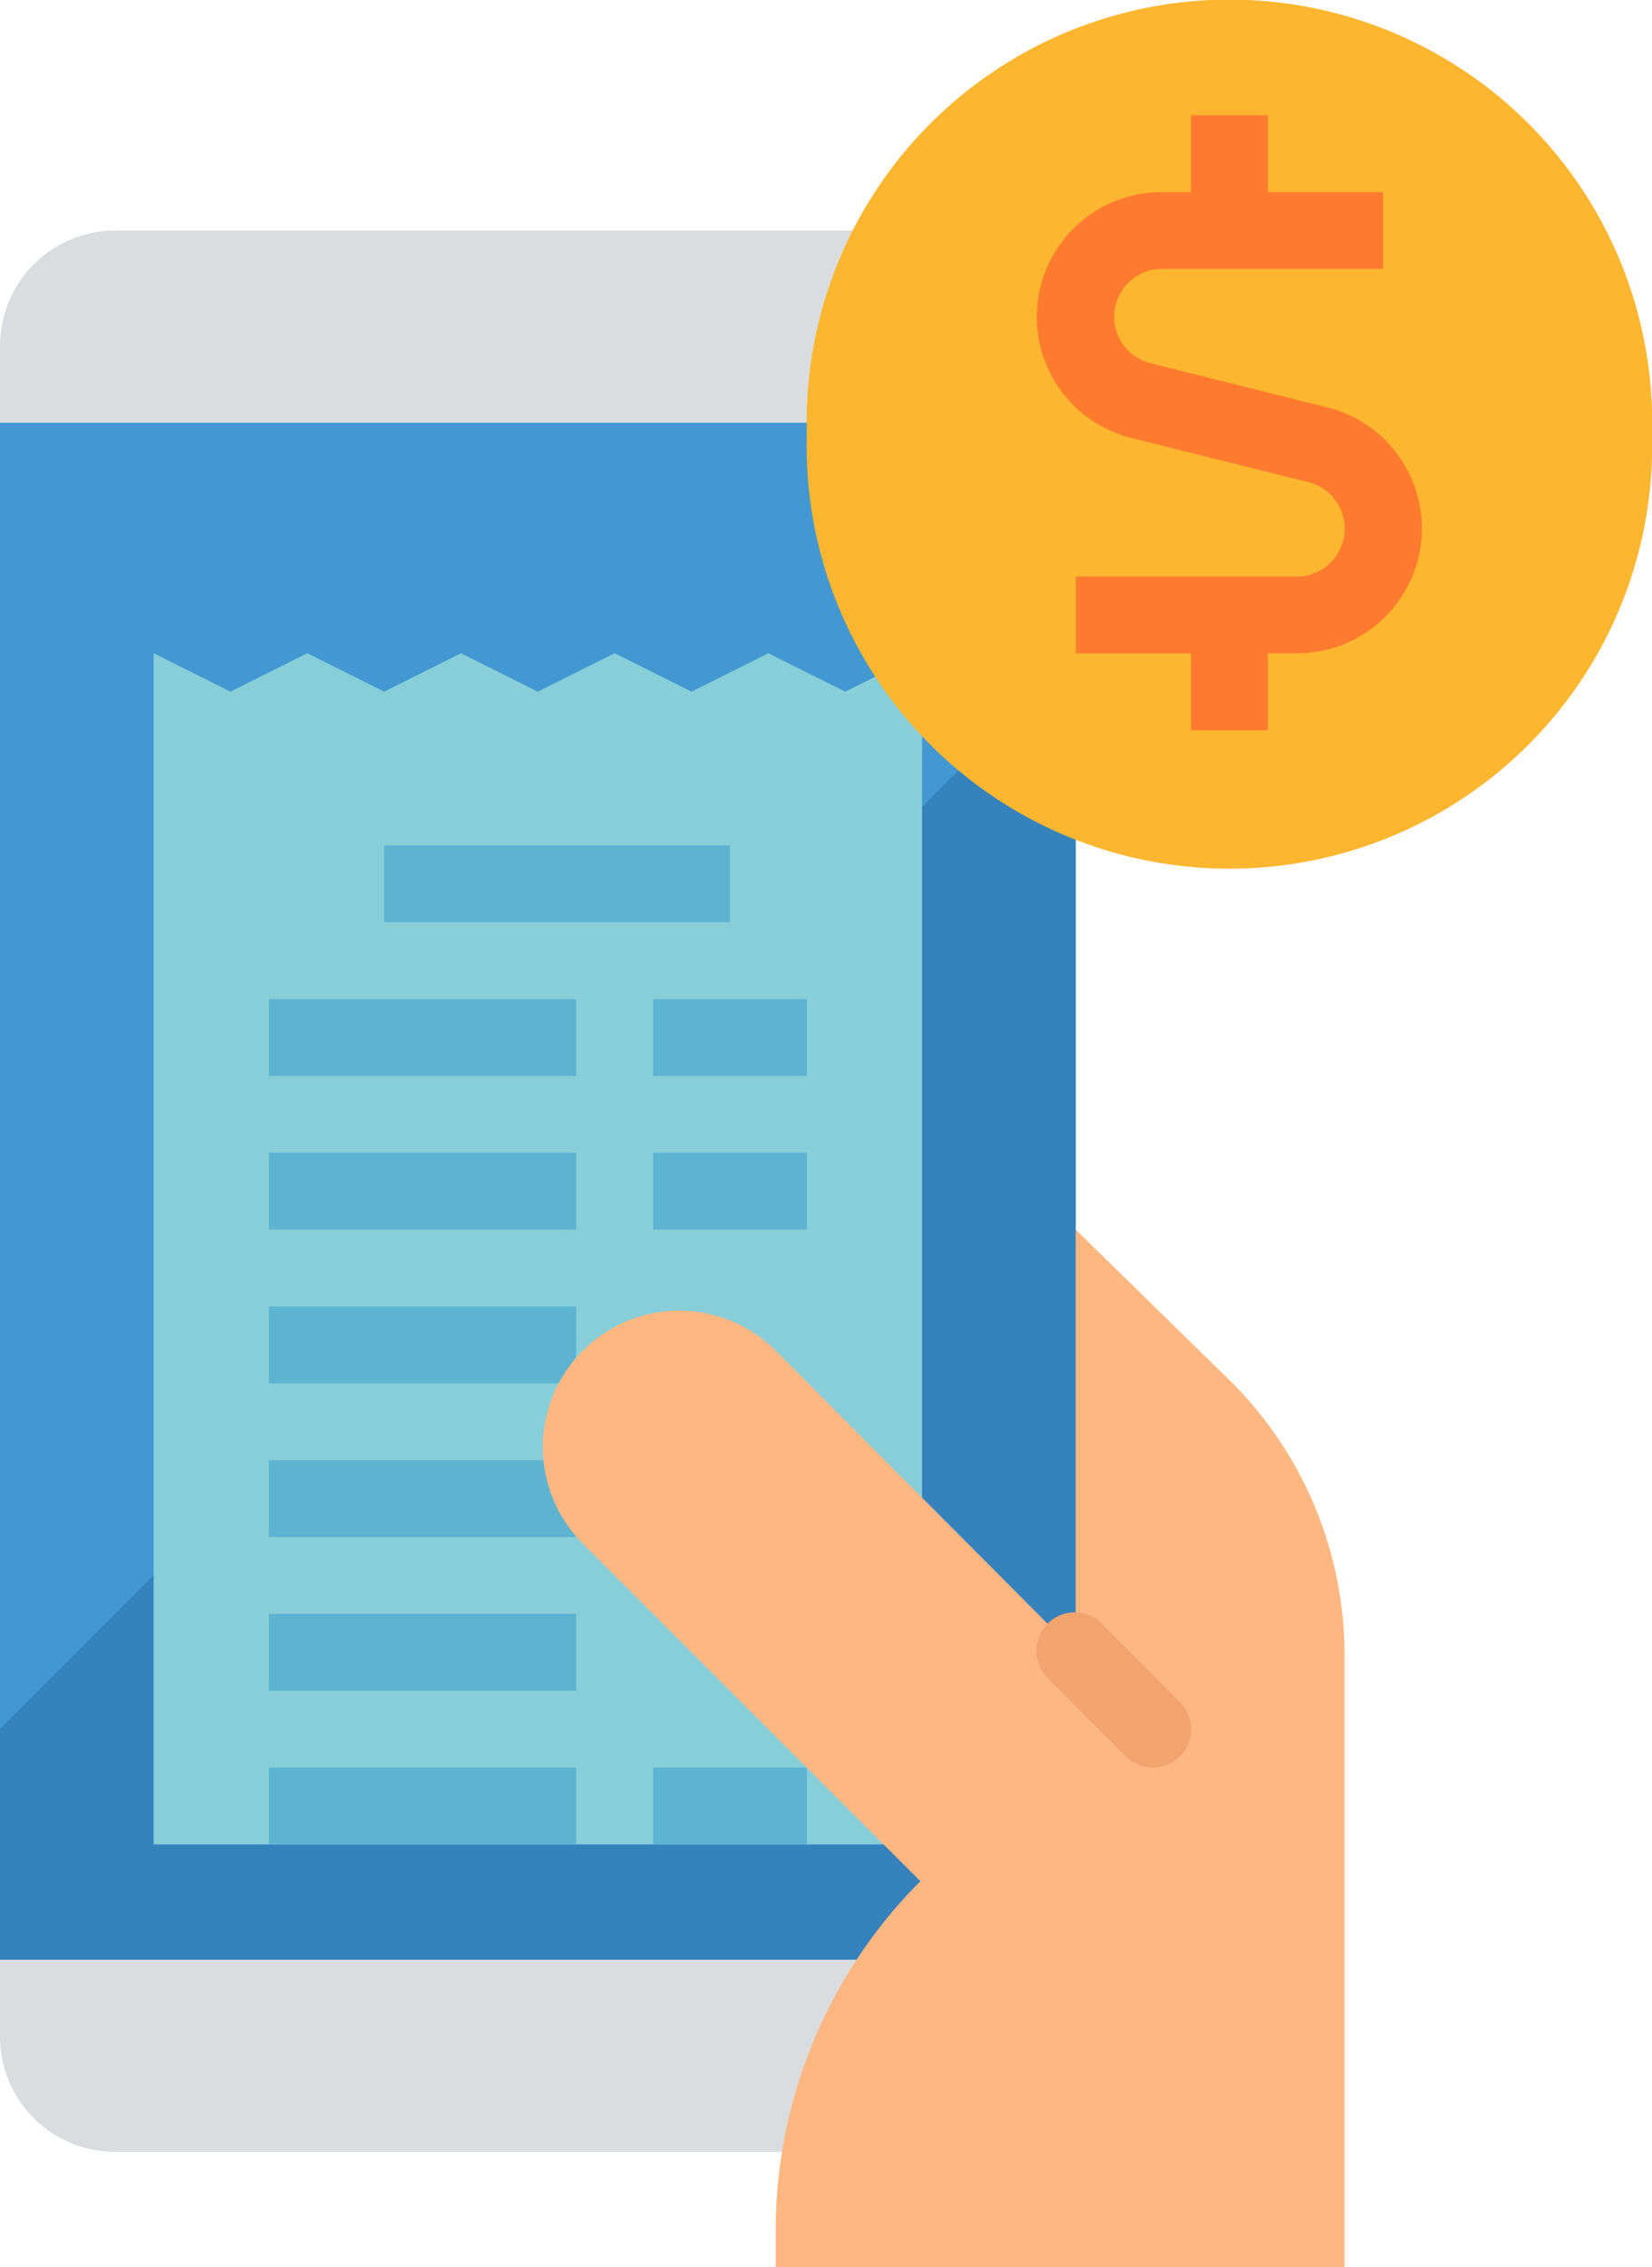 <svg id="online-payment" xmlns="http://www.w3.org/2000/svg" width="71.51" height="98.118" viewBox="0 0 71.51 98.118">
  <path id="Path_137" data-name="Path 137" d="M46.99,66.208A4.989,4.989,0,0,0,42,61.219H5.415a4.989,4.989,0,0,0-4.989,4.99v3.326H46.99Zm0,0" transform="translate(-0.426 -51.241)" fill="#dadddf"/>
  <path id="Path_138" data-name="Path 138" d="M.426,523.7a4.989,4.989,0,0,0,4.989,4.989H42A4.989,4.989,0,0,0,46.99,523.7v-3.327H.426Zm0,0" transform="translate(-0.426 -435.558)" fill="#dadddf"/>
  <path id="Path_139" data-name="Path 139" d="M.426,112.238H46.99v66.52H.426Zm0,0" transform="translate(-0.426 -93.945)" fill="#4398d1"/>
  <path id="Path_140" data-name="Path 140" d="M.426,220.021V230H46.99V173.457Zm0,0" transform="translate(-0.426 -145.186)" fill="#3582bd"/>
  <path id="Path_141" data-name="Path 141" d="M71.173,175.12l-3.326-1.663-3.327,1.663-3.326-1.663-3.326,1.663-3.326-1.663-3.326,1.663-3.326-1.663-3.326,1.663-3.327-1.663V225.01H74.5V173.457Zm0,0" transform="translate(-34.586 -145.186)" fill="#87ced9"/>
  <path id="Path_142" data-name="Path 142" d="M71.852,265.289h13.3v3.326h-13.3Zm0,0" transform="translate(-60.21 -222.051)" fill="#5eb3d1"/>
  <path id="Path_143" data-name="Path 143" d="M173.883,265.289h6.652v3.326h-6.652Zm0,0" transform="translate(-145.612 -222.051)" fill="#5eb3d1"/>
  <path id="Path_144" data-name="Path 144" d="M71.852,306.1h13.3v3.326h-13.3Zm0,0" transform="translate(-60.21 -256.212)" fill="#5eb3d1"/>
  <path id="Path_145" data-name="Path 145" d="M173.883,306.1h6.652v3.326h-6.652Zm0,0" transform="translate(-145.612 -256.212)" fill="#5eb3d1"/>
  <path id="Path_146" data-name="Path 146" d="M71.852,346.914h13.3v3.326h-13.3Zm0,0" transform="translate(-60.21 -290.372)" fill="#5eb3d1"/>
  <path id="Path_147" data-name="Path 147" d="M71.852,387.73h13.3v3.326h-13.3Zm0,0" transform="translate(-60.21 -324.535)" fill="#5eb3d1"/>
  <path id="Path_148" data-name="Path 148" d="M71.852,428.543h13.3v3.326h-13.3Zm0,0" transform="translate(-60.21 -358.696)" fill="#5eb3d1"/>
  <path id="Path_149" data-name="Path 149" d="M71.852,469.355h13.3v3.326h-13.3Zm0,0" transform="translate(-60.21 -392.857)" fill="#5eb3d1"/>
  <path id="Path_150" data-name="Path 150" d="M173.883,469.355h6.652v3.326h-6.652Zm0,0" transform="translate(-145.612 -392.857)" fill="#5eb3d1"/>
  <path id="Path_151" data-name="Path 151" d="M102.461,224.473h14.967V227.8H102.461Zm0,0" transform="translate(-85.831 -187.887)" fill="#5eb3d1"/>
  <path id="Path_152" data-name="Path 152" d="M251.285,18.789a18.3,18.3,0,1,0-36.586,0,18.3,18.3,0,1,0,36.586,0Zm0,0" transform="translate(-179.775 0)" fill="#fdb62f"/>
  <path id="Path_153" data-name="Path 153" d="M288.289,43.248l-7.65-1.909a2.074,2.074,0,0,1,.5-4.084h9.577v-3.32h-4.99V30.609H282.4v3.326h-1.254a5.4,5.4,0,0,0-1.309,10.644l7.65,1.909a2.074,2.074,0,0,1-.5,4.085H277.41V53.9H282.4v3.326h3.326V53.892h1.254a5.4,5.4,0,0,0,1.309-10.643Zm0,0" transform="translate(-230.846 -25.62)" fill="#fd7b2f"/>
  <path id="Path_154" data-name="Path 154" d="M174.414,333.117l-6.751-6.609v18.278l-12.987-13.041a5.9,5.9,0,0,0-8.35,8.35l14.613,14.613a21.39,21.39,0,0,0-6.263,15.12v1.581H179.3V344.926A16.7,16.7,0,0,0,174.414,333.117Zm0,0" transform="translate(-121.099 -273.292)" fill="#ffb782"/>
  <path id="Path_155" data-name="Path 155" d="M280.657,434.825a1.665,1.665,0,0,1-1.177-.5l-3.326-3.341a1.663,1.663,0,0,1,2.258-2.442c.033.032.066.064.1.1l3.326,3.341a1.661,1.661,0,0,1-1.178,2.842Zm0,0" transform="translate(-230.767 -358.327)" fill="#f2a46f"/>
</svg>

